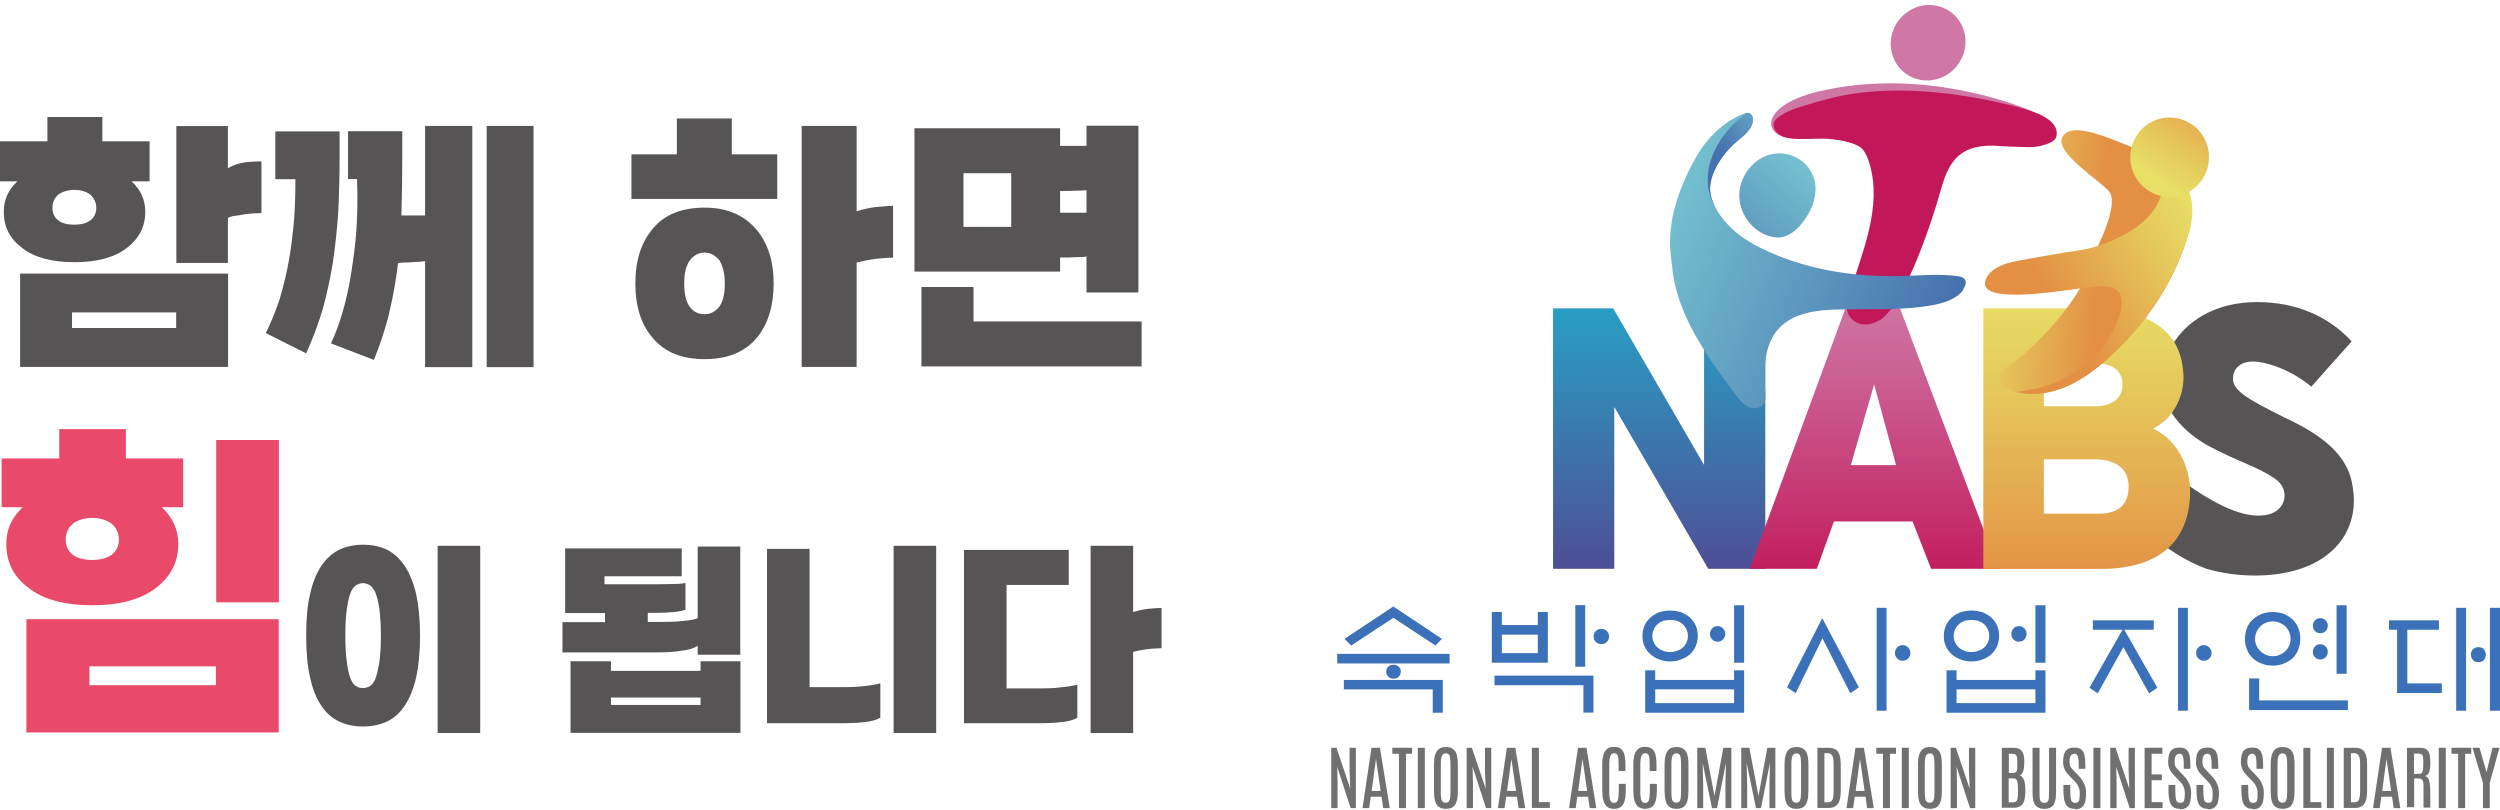 <svg width="500" height="162" viewBox="0 0 500 162" fill="none" xmlns="http://www.w3.org/2000/svg">
<path d="M459.126 114.056C454.169 115.47 447.525 115.542 441.311 113.766C437.827 112.57 432.188 109.272 429.135 105.829L437.36 96.84C444.328 101.769 449.752 103.871 453.702 102.893C457.33 101.987 458.084 97.782 454.96 95.716C451.404 93.252 447.848 92.49 441.598 89.12C432.763 84.118 430.536 76.615 433.589 70.599C436.714 63.93 443.466 60.414 451.404 60.414C459.341 60.414 465.806 63.35 470.332 68.279L462.251 77.34C458.839 74.404 453.774 72.302 450.434 72.302C448.494 72.302 446.591 73.426 446.591 75.746C446.591 78.065 449.321 79.732 456.827 83.466C466.273 87.815 469.829 92.164 470.547 97.42C471.805 104.922 467.818 111.591 459.126 114.056Z" fill="#565454"/>
<path d="M322.857 81.389V113.755H310.61V61.672H322.642L340.816 92.987V61.672H353.063V113.755H341.642L322.857 81.389Z" fill="url(#paint0_linear_279_4045)"/>
<path d="M399.719 113.755H386.215L382.515 104.295H366.784L363.371 113.755H349.939L369.082 61.672H380.001L399.683 113.755H399.719ZM374.829 76.895L370.16 93.023H379.211L374.829 76.895Z" fill="url(#paint1_linear_279_4045)"/>
<path d="M396.666 113.755V61.672H417.391C430.392 61.672 435.959 66.601 436.606 74.031C437.217 78.381 434.954 83.781 430.572 85.702C435.924 88.167 438.582 94.328 437.935 100.309C437.037 108.935 431.254 113.792 419.977 113.792H396.666V113.755ZM408.77 72.69V81.244H419.617C422.67 81.026 424.502 79.504 424.502 76.895C424.502 74.285 422.634 72.69 419.222 72.69H408.77ZM408.77 91.864V102.737H419.474C424.358 102.809 425.723 100.345 425.723 97.264C425.723 94.401 423.927 91.864 418.899 91.864H408.735H408.77Z" fill="url(#paint2_linear_279_4045)"/>
<path d="M406.508 22.286C406.508 22.286 385.461 12.79 362.977 18.481C362.977 18.481 355.29 20.257 354.321 24.062C353.71 26.491 356.368 27.796 359.708 27.759C363.084 27.723 367.861 24.461 367.861 24.461H380.54L406.508 22.286Z" fill="url(#paint3_linear_279_4045)"/>
<path d="M436.103 51.312C433.158 58.85 428.237 65.447 422.419 70.92C419.617 73.529 416.564 75.922 413.116 77.371C409.992 78.676 406.472 79.22 403.239 78.386C402.916 78.314 402.593 78.205 402.269 78.096C400.905 77.625 399.36 76.248 400.007 74.834C400.258 74.291 400.761 73.928 401.228 73.602C406.579 69.724 411.285 64.831 415.02 59.249C415.343 58.742 415.702 58.234 415.99 57.691C417.498 55.226 418.755 52.58 419.366 49.717C419.402 49.536 423.712 41.199 421.952 38.481C420.731 36.596 410.925 30.652 412.434 27.499C413.907 24.418 420.264 27.064 422.598 27.934C427.052 29.637 428.525 30.29 431.29 31.884C431.398 31.957 431.506 31.993 431.614 32.066C433.625 33.153 436.606 35.509 437.396 37.72C439.048 42.432 437.648 47.542 436.175 51.239L436.103 51.312Z" fill="url(#paint4_linear_279_4045)"/>
<path d="M436.103 51.316C433.158 58.855 428.237 65.452 422.418 70.924C419.617 73.534 416.564 75.926 413.116 77.376C409.991 78.681 406.471 79.225 403.239 78.391C403.454 78.355 403.706 78.318 403.921 78.282C408.267 77.811 412.541 76.325 416.169 73.679C419.76 71.033 422.634 67.228 423.963 62.842C424.43 61.32 424.645 59.508 423.676 58.348C422.706 57.188 421.018 57.152 419.545 57.297C418.396 57.405 417.174 57.55 415.989 57.695C411.176 58.311 396.127 60.776 397.025 56.354C397.456 54.325 399.683 53.165 401.587 52.621C403.526 52.077 408.95 51.208 410.925 50.845C414.696 50.156 416.672 50.12 419.437 49.214C420.73 48.815 422.023 48.308 423.244 47.728C426.333 46.314 429.386 44.321 431.218 41.276C432.87 38.558 433.409 34.644 431.577 32.07C433.589 33.158 436.749 35.477 437.611 37.652C439.658 42.69 437.611 47.547 436.103 51.28V51.316Z" fill="url(#paint5_linear_279_4045)"/>
<path d="M363.838 20.264C361.108 21.098 358.235 21.641 355.9 23.272C355.433 23.599 354.967 23.997 354.787 24.577C354.571 25.375 355.002 26.281 355.649 26.788C356.295 27.296 357.086 27.513 357.876 27.622C360.821 28.057 363.73 27.477 366.675 27.875C368.148 28.057 371.416 28.6 372.458 29.796C373.212 30.63 373.607 31.754 373.931 32.841C376.481 41.576 372.35 50.637 369.836 58.973C369.513 60.097 369.154 61.293 369.513 62.453C369.908 63.758 371.165 64.664 372.386 64.845C373.607 65.062 374.829 64.664 375.906 64.048C380.144 61.692 385.496 47.52 388.19 37.879C389.806 32.116 392.069 28.528 400.15 29.216C401.982 29.361 404.029 29.361 405.861 29.434C407.693 29.47 410.853 28.673 411.212 27.477C412.254 24.251 407.298 22.547 405.933 22.113C401.515 20.735 380.575 15.081 363.874 20.264H363.838Z" fill="url(#paint6_linear_279_4045)"/>
<path d="M354.069 30.88C350.585 31.822 347.963 35.229 347.855 38.854C347.747 42.478 350.226 46.03 353.638 47.154C354.428 47.407 355.254 47.553 356.08 47.48C357.84 47.263 359.277 46.03 360.39 44.653C362.114 42.551 363.299 39.869 363.084 37.15C362.725 32.728 358.235 29.756 354.069 30.916V30.88Z" fill="url(#paint7_linear_279_4045)"/>
<path d="M392.715 57.906C391.315 59.827 388.872 60.589 386.538 61.023C380.288 62.183 373.895 61.712 367.538 61.893C363.263 62.002 358.522 62.582 355.649 65.808C352.74 69.106 352.74 74.035 353.063 78.421C353.099 79.218 353.171 80.088 352.74 80.74C352.129 81.719 350.692 81.864 349.615 81.357C348.573 80.849 347.855 79.871 347.137 78.965C342.827 73.202 338.481 67.294 336.038 60.48C335.248 58.269 334.673 55.949 334.458 53.593C334.207 50.803 332.267 43.989 338.984 31.81C341.246 27.715 344.766 24.126 349.148 22.604C349.22 22.604 349.292 22.568 349.328 22.568C350.477 22.387 351.303 24.09 349.651 26.12C348.861 27.135 347.783 27.86 346.813 28.73C344.551 30.759 342.072 34.347 342.001 37.573C341.965 38.95 342.467 40.4 343.186 41.705C344.048 43.264 345.233 44.641 346.311 45.656C348.466 47.722 351.123 49.172 353.853 50.404C362.222 54.137 371.488 55.478 380.647 55.188C384.275 55.079 387.902 54.753 391.494 55.224C392.069 55.297 392.715 55.442 393.003 55.949C393.362 56.529 393.039 57.29 392.643 57.834L392.715 57.906Z" fill="url(#paint8_linear_279_4045)"/>
<path d="M343.258 41.744C342.108 40.041 341.534 37.902 341.534 35.8C341.534 33.009 342.647 30.291 344.155 27.935C345.52 25.869 347.316 24.057 349.363 22.607C350.513 22.426 351.339 24.129 349.687 26.159C348.897 27.174 347.819 27.899 346.849 28.769C344.586 30.798 342.108 34.386 342.036 37.612C342 38.989 342.503 40.439 343.222 41.744H343.258Z" fill="url(#paint9_linear_279_4045)"/>
<path d="M392.536 5.466C394.116 9.272 392.284 13.73 388.477 15.434C384.67 17.137 380.288 15.434 378.708 11.628C377.127 7.822 378.959 3.364 382.766 1.661C386.574 -0.043 390.955 1.661 392.536 5.466Z" fill="url(#paint10_linear_279_4045)"/>
<path d="M441.131 34.649C439.372 38.672 434.738 40.484 430.751 38.708C426.765 36.932 424.969 32.257 426.729 28.233C428.489 24.21 433.122 22.398 437.109 24.174C441.096 25.95 442.891 30.625 441.131 34.649Z" fill="url(#paint11_linear_279_4045)"/>
<path d="M267.438 132.693V130.772H289.922V132.693H267.438ZM288.557 135.992V142.552H286.545V137.876H268.767V135.992H288.557ZM278.68 121.312L288.377 127.764L287.084 129.105L278.68 123.56L270.239 129.105L268.91 127.764L278.644 121.312H278.68ZM277.243 134.324C277.243 133.926 277.387 133.599 277.674 133.309C277.925 133.092 278.249 132.947 278.716 132.947C279.111 132.947 279.47 133.092 279.721 133.309C280.009 133.599 280.152 133.926 280.152 134.324C280.152 134.759 280.009 135.122 279.721 135.339C279.47 135.629 279.111 135.738 278.716 135.738C278.285 135.738 277.925 135.629 277.674 135.339C277.387 135.122 277.243 134.759 277.243 134.324Z" fill="#3B71B8"/>
<path d="M298.362 132.549V122.401H300.374V125.01H307.557V122.401H309.568V132.549H298.326H298.362ZM318.691 135.123V142.516H316.68V137.044H298.901V135.123H318.691ZM300.374 130.628H307.557V126.931H300.374V130.628ZM317.039 133.347H315.064V121.023H317.039V133.347ZM321.816 127.294C321.816 127.729 321.636 128.091 321.385 128.381C321.062 128.707 320.703 128.816 320.272 128.816C319.805 128.816 319.446 128.671 319.158 128.381C318.835 128.055 318.727 127.729 318.727 127.294C318.727 126.859 318.835 126.533 319.158 126.206C319.446 125.916 319.805 125.771 320.272 125.771C320.703 125.771 321.098 125.953 321.385 126.206C321.636 126.533 321.816 126.895 321.816 127.294Z" fill="#3B71B8"/>
<path d="M328.497 127.18C328.497 126.419 328.64 125.73 328.928 125.078C329.179 124.498 329.61 123.954 330.113 123.483C330.616 123.048 331.19 122.722 331.873 122.432C332.555 122.251 333.274 122.106 334.028 122.106C334.782 122.106 335.5 122.251 336.219 122.432C336.865 122.722 337.44 123.048 337.979 123.483C338.446 123.918 338.841 124.462 339.128 125.078C339.415 125.73 339.559 126.419 339.559 127.18C339.559 127.941 339.379 128.666 339.128 129.282C338.841 129.898 338.446 130.442 337.979 130.877C337.44 131.312 336.865 131.674 336.219 131.892C335.5 132.182 334.782 132.291 334.028 132.291C333.274 132.291 332.555 132.182 331.873 131.892C331.19 131.674 330.616 131.312 330.113 130.877C329.61 130.442 329.179 129.898 328.928 129.282C328.604 128.702 328.497 127.941 328.497 127.18ZM329.035 142.548V134.067H331.047V135.987H346.814V134.067H348.826V142.548H329.035ZM330.472 127.18C330.472 127.687 330.544 128.086 330.759 128.485C330.903 128.884 331.19 129.21 331.514 129.5C331.801 129.79 332.196 130.007 332.591 130.152C333.022 130.333 333.489 130.406 334.028 130.406C334.495 130.406 334.998 130.333 335.429 130.152C335.86 130.007 336.255 129.79 336.578 129.5C336.901 129.21 337.117 128.884 337.296 128.485C337.476 128.086 337.584 127.687 337.584 127.18C337.584 126.745 337.476 126.274 337.296 125.875C337.117 125.477 336.865 125.15 336.578 124.86C336.255 124.57 335.86 124.353 335.429 124.172C334.998 124.063 334.495 123.99 334.028 123.99C333.489 123.99 333.058 124.063 332.591 124.172C332.16 124.353 331.765 124.57 331.514 124.86C331.19 125.15 330.903 125.477 330.759 125.875C330.58 126.274 330.472 126.709 330.472 127.18ZM346.814 140.627V137.872H331.047V140.627H346.814ZM345.054 126.781C345.054 127.216 344.875 127.579 344.623 127.869C344.336 128.195 343.941 128.34 343.51 128.34C343.079 128.34 342.684 128.195 342.432 127.869C342.109 127.579 342.001 127.216 342.001 126.781C342.001 126.346 342.145 125.984 342.432 125.694C342.684 125.368 343.079 125.223 343.51 125.223C343.941 125.223 344.336 125.404 344.623 125.694C344.911 126.02 345.054 126.383 345.054 126.781ZM348.826 132.544H346.814V121.055H348.826V132.544Z" fill="#3B71B8"/>
<path d="M364.449 123.628L371.776 137.474L370.052 138.634L364.485 127.652L359.133 138.634L357.409 137.474L364.449 123.628ZM377.307 142.149H375.332V121.562H377.307V142.149ZM382.084 130.587C382.084 131.022 381.905 131.421 381.653 131.675C381.33 132.001 380.971 132.146 380.54 132.146C380.073 132.146 379.714 132.001 379.427 131.675C379.103 131.385 378.996 131.022 378.996 130.587C378.996 130.189 379.103 129.826 379.427 129.5C379.714 129.174 380.073 129.029 380.54 129.029C380.971 129.029 381.366 129.21 381.653 129.5C381.905 129.826 382.084 130.189 382.084 130.587Z" fill="#3B71B8"/>
<path d="M388.765 127.18C388.765 126.419 388.909 125.73 389.196 125.078C389.448 124.498 389.879 123.954 390.382 123.483C390.884 123.048 391.459 122.722 392.141 122.432C392.824 122.251 393.542 122.106 394.296 122.106C395.051 122.106 395.769 122.251 396.487 122.432C397.134 122.722 397.709 123.048 398.247 123.483C398.714 123.918 399.109 124.462 399.397 125.078C399.684 125.73 399.828 126.419 399.828 127.18C399.828 127.941 399.648 128.666 399.397 129.282C399.109 129.898 398.714 130.442 398.247 130.877C397.709 131.312 397.134 131.674 396.487 131.892C395.769 132.182 395.051 132.291 394.296 132.291C393.542 132.291 392.824 132.182 392.141 131.892C391.459 131.674 390.884 131.312 390.382 130.877C389.879 130.442 389.448 129.898 389.196 129.282C388.873 128.702 388.765 127.941 388.765 127.18ZM389.304 142.548V134.067H391.315V135.987H407.083V134.067H409.094V142.548H389.304ZM390.741 127.18C390.741 127.687 390.813 128.086 391.028 128.485C391.172 128.884 391.459 129.21 391.782 129.5C392.07 129.79 392.465 130.007 392.86 130.152C393.291 130.333 393.758 130.406 394.296 130.406C394.763 130.406 395.266 130.333 395.697 130.152C396.128 130.007 396.523 129.79 396.847 129.5C397.17 129.21 397.385 128.884 397.565 128.485C397.744 128.086 397.852 127.687 397.852 127.18C397.852 126.745 397.744 126.274 397.565 125.875C397.385 125.477 397.134 125.15 396.847 124.86C396.523 124.57 396.128 124.353 395.697 124.172C395.266 124.063 394.763 123.99 394.296 123.99C393.758 123.99 393.327 124.063 392.86 124.172C392.429 124.353 392.034 124.57 391.782 124.86C391.459 125.15 391.172 125.477 391.028 125.875C390.848 126.274 390.741 126.709 390.741 127.18ZM407.083 140.627V137.872H391.315V140.627H407.083ZM405.323 126.781C405.323 127.216 405.143 127.579 404.892 127.869C404.605 128.195 404.21 128.34 403.779 128.34C403.348 128.34 402.952 128.195 402.701 127.869C402.378 127.579 402.27 127.216 402.27 126.781C402.27 126.346 402.414 125.984 402.701 125.694C402.952 125.368 403.348 125.223 403.779 125.223C404.21 125.223 404.605 125.404 404.892 125.694C405.179 126.02 405.323 126.383 405.323 126.781ZM409.094 132.544H407.083V121.055H409.094V132.544Z" fill="#3B71B8"/>
<path d="M430.788 125.948H424.862L431.47 137.546L429.818 138.67L424.682 129.428L419.546 138.67L417.894 137.546L424.502 125.948H418.576V124.063H430.752V125.948H430.788ZM437.576 142.149H435.601V121.562H437.576V142.149ZM442.317 130.587C442.317 131.022 442.138 131.421 441.886 131.675C441.563 132.001 441.204 132.146 440.773 132.146C440.306 132.146 439.947 132.001 439.659 131.675C439.336 131.385 439.228 131.022 439.228 130.587C439.228 130.189 439.336 129.826 439.659 129.5C439.947 129.174 440.306 129.029 440.773 129.029C441.204 129.029 441.599 129.21 441.886 129.5C442.138 129.826 442.317 130.189 442.317 130.587Z" fill="#3B71B8"/>
<path d="M448.998 127.76C448.998 126.926 449.142 126.165 449.429 125.513C449.68 124.86 450.111 124.28 450.614 123.846C451.117 123.411 451.692 123.048 452.374 122.758C453.057 122.541 453.775 122.396 454.529 122.396C455.283 122.396 456.002 122.541 456.72 122.758C457.367 123.048 457.941 123.374 458.48 123.846C458.947 124.28 459.342 124.86 459.629 125.513C459.917 126.201 460.06 126.926 460.06 127.76C460.06 128.594 459.881 129.318 459.629 129.971C459.342 130.659 458.947 131.239 458.48 131.674C457.941 132.146 457.367 132.508 456.72 132.725C456.002 133.015 455.283 133.124 454.529 133.124C453.775 133.124 453.057 133.015 452.374 132.725C451.656 132.508 451.117 132.146 450.614 131.674C450.111 131.239 449.68 130.659 449.429 129.971C449.106 129.318 448.998 128.594 448.998 127.76ZM449.824 142.004V135.698H451.835V140.083H469.578V142.004H449.824ZM451.009 127.76C451.009 128.231 451.081 128.702 451.297 129.101C451.44 129.536 451.728 129.898 452.051 130.188C452.338 130.515 452.733 130.768 453.128 130.949C453.559 131.131 454.026 131.239 454.565 131.239C455.032 131.239 455.535 131.167 455.966 130.949C456.397 130.768 456.792 130.515 457.115 130.188C457.439 129.862 457.654 129.536 457.834 129.101C458.013 128.702 458.121 128.267 458.121 127.76C458.121 127.253 458.013 126.854 457.834 126.419C457.654 125.984 457.403 125.621 457.115 125.295C456.792 125.005 456.397 124.752 455.966 124.57C455.535 124.389 455.032 124.28 454.565 124.28C454.026 124.28 453.595 124.389 453.128 124.57C452.697 124.752 452.302 125.005 452.051 125.295C451.728 125.621 451.44 126.02 451.297 126.419C451.117 126.854 451.009 127.289 451.009 127.76ZM465.556 125.114C465.556 125.549 465.412 125.948 465.125 126.201C464.837 126.528 464.478 126.636 464.047 126.636C463.616 126.636 463.257 126.491 463.006 126.201C462.682 125.948 462.575 125.585 462.575 125.114C462.575 124.715 462.718 124.353 463.006 124.063C463.257 123.773 463.616 123.628 464.047 123.628C464.478 123.628 464.873 123.809 465.125 124.063C465.412 124.353 465.556 124.715 465.556 125.114ZM465.556 130.37C465.556 130.804 465.412 131.167 465.125 131.457C464.837 131.747 464.478 131.892 464.047 131.892C463.616 131.892 463.257 131.747 463.006 131.457C462.682 131.167 462.575 130.804 462.575 130.37C462.575 129.935 462.718 129.608 463.006 129.282C463.257 128.992 463.616 128.847 464.047 128.847C464.478 128.847 464.873 129.029 465.125 129.282C465.412 129.608 465.556 129.935 465.556 130.37ZM469.327 134.755H467.316V121.055H469.327V134.755Z" fill="#3B71B8"/>
<path d="M479.42 138.597V125.948H477.803V124.063H487.788V125.948H481.467V136.676H488.363V138.597H479.455H479.42ZM493.212 142.149H491.236V121.562H493.212V142.149ZM497.163 130.914C497.163 131.349 497.019 131.711 496.767 132.001C496.48 132.327 496.085 132.436 495.69 132.436C495.223 132.436 494.864 132.327 494.612 132.001C494.325 131.711 494.181 131.385 494.181 130.914C494.181 130.479 494.325 130.116 494.612 129.826C494.9 129.573 495.223 129.428 495.69 129.428C496.121 129.428 496.516 129.573 496.767 129.826C497.019 130.152 497.163 130.515 497.163 130.914ZM500 142.149H497.989V121.562H500V142.149Z" fill="#3B71B8"/>
<path d="M266.252 161.624V149.555H267.294L270.06 157.746L269.916 154.266V149.555H271.173V161.624H270.131L267.438 153.36L267.509 156.405V161.624H266.216H266.252Z" fill="#717071"/>
<path d="M272.502 161.624L274.298 149.555H275.986L277.961 161.624H276.632L276.309 159.341H274.154L273.831 161.624H272.502ZM274.298 158.181H276.129L275.196 151.802L274.334 158.181H274.298Z" fill="#717071"/>
<path d="M279.793 161.624V150.751H278.464V149.555H282.415V150.751H281.194V161.624H279.793Z" fill="#717071"/>
<path d="M283.564 161.624V149.555H284.965V161.624H283.564Z" fill="#717071"/>
<path d="M289.167 161.766C288.557 161.766 288.09 161.621 287.767 161.367C287.407 161.113 287.156 160.715 287.012 160.171C286.869 159.627 286.797 158.975 286.797 158.177V152.85C286.797 152.161 286.869 151.545 287.012 151.037C287.156 150.53 287.407 150.131 287.731 149.841C288.09 149.551 288.557 149.406 289.203 149.406C289.67 149.406 290.065 149.479 290.389 149.66C290.676 149.841 290.927 150.059 291.107 150.349C291.286 150.639 291.394 151.001 291.466 151.436C291.538 151.871 291.574 152.342 291.574 152.85V158.177C291.574 158.975 291.502 159.663 291.358 160.171C291.215 160.715 290.963 161.113 290.64 161.367C290.317 161.621 289.814 161.766 289.239 161.766H289.167ZM289.167 160.533C289.419 160.533 289.634 160.461 289.742 160.316C289.886 160.171 289.958 159.917 290.029 159.591C290.065 159.229 290.101 158.794 290.101 158.177V152.777C290.101 152.052 290.029 151.508 289.922 151.182C289.814 150.82 289.562 150.675 289.167 150.675C288.772 150.675 288.521 150.856 288.377 151.182C288.234 151.545 288.162 152.052 288.162 152.777V158.177C288.162 158.757 288.162 159.229 288.234 159.591C288.269 159.953 288.377 160.171 288.521 160.316C288.665 160.461 288.88 160.533 289.131 160.533H289.167Z" fill="#717071"/>
<path d="M293.334 161.624V149.555H294.375L297.141 157.746L296.997 154.266V149.555H298.254V161.624H297.213L294.519 153.36L294.591 156.405V161.624H293.298H293.334Z" fill="#717071"/>
<path d="M299.583 161.624L301.379 149.555H303.067L305.043 161.624H303.714L303.39 159.341H301.235L300.912 161.624H299.583ZM301.379 158.181H303.211L302.277 151.802L301.415 158.181H301.379Z" fill="#717071"/>
<path d="M306.372 161.624V149.555H307.772V160.428H309.963V161.588H306.336L306.372 161.624Z" fill="#717071"/>
<path d="M313.807 161.624L315.602 149.555H317.29L319.266 161.624H317.937L317.614 159.341H315.459L315.135 161.624H313.807ZM315.602 158.181H317.434L316.5 151.802L315.638 158.181H315.602Z" fill="#717071"/>
<path d="M322.822 161.771C322.247 161.771 321.78 161.626 321.421 161.336C321.062 161.046 320.846 160.647 320.667 160.067C320.523 159.523 320.451 158.835 320.451 158.037V152.999C320.451 152.456 320.451 151.985 320.559 151.55C320.631 151.115 320.738 150.716 320.918 150.39C321.098 150.064 321.349 149.81 321.636 149.629C321.96 149.447 322.355 149.375 322.822 149.375C323.288 149.375 323.684 149.447 323.971 149.629C324.258 149.81 324.51 150.027 324.653 150.354C324.833 150.644 324.941 151.042 324.977 151.441C325.048 151.876 325.084 152.347 325.084 152.855V154.196H323.719V152.855C323.719 152.093 323.684 151.55 323.576 151.187C323.468 150.825 323.217 150.644 322.857 150.644C322.462 150.644 322.211 150.825 322.067 151.223C321.924 151.622 321.852 152.166 321.852 152.891V158.11C321.852 158.69 321.852 159.161 321.924 159.523C321.96 159.886 322.067 160.14 322.211 160.321C322.355 160.502 322.534 160.575 322.822 160.575C323.181 160.575 323.432 160.393 323.576 159.995C323.684 159.596 323.755 158.98 323.755 158.11V156.769H325.156V158.074C325.156 158.871 325.084 159.56 324.941 160.103C324.797 160.647 324.581 161.082 324.222 161.336C323.899 161.626 323.432 161.771 322.822 161.771Z" fill="#717071"/>
<path d="M329.035 161.771C328.461 161.771 327.994 161.626 327.635 161.336C327.275 161.046 327.06 160.647 326.88 160.067C326.737 159.523 326.665 158.835 326.665 158.037V152.999C326.665 152.456 326.665 151.985 326.772 151.55C326.844 151.115 326.952 150.716 327.132 150.39C327.311 150.064 327.563 149.81 327.85 149.629C328.173 149.447 328.568 149.375 329.035 149.375C329.502 149.375 329.897 149.447 330.185 149.629C330.472 149.81 330.723 150.027 330.867 150.354C331.047 150.644 331.154 151.042 331.19 151.441C331.262 151.876 331.298 152.347 331.298 152.855V154.196H329.933V152.855C329.933 152.093 329.897 151.55 329.789 151.187C329.682 150.825 329.43 150.644 329.071 150.644C328.676 150.644 328.425 150.825 328.281 151.223C328.137 151.622 328.065 152.166 328.065 152.891V158.11C328.065 158.69 328.066 159.161 328.137 159.523C328.173 159.886 328.281 160.14 328.425 160.321C328.568 160.502 328.748 160.575 329.035 160.575C329.394 160.575 329.646 160.393 329.789 159.995C329.897 159.596 329.969 158.98 329.969 158.11V156.769H331.37V158.074C331.37 158.871 331.298 159.56 331.154 160.103C331.011 160.647 330.795 161.082 330.436 161.336C330.077 161.589 329.646 161.771 329.035 161.771Z" fill="#717071"/>
<path d="M335.285 161.766C334.674 161.766 334.207 161.621 333.884 161.367C333.525 161.113 333.273 160.715 333.13 160.171C332.986 159.627 332.914 158.975 332.914 158.177V152.85C332.914 152.161 332.986 151.545 333.13 151.037C333.273 150.53 333.525 150.131 333.848 149.841C334.207 149.551 334.674 149.406 335.321 149.406C335.787 149.406 336.183 149.479 336.506 149.66C336.793 149.841 337.045 150.059 337.224 150.349C337.404 150.639 337.511 151.001 337.583 151.436C337.655 151.871 337.691 152.342 337.691 152.85V158.177C337.691 158.975 337.619 159.663 337.476 160.171C337.332 160.678 337.08 161.113 336.757 161.367C336.398 161.621 335.931 161.766 335.356 161.766H335.285ZM335.285 160.533C335.536 160.533 335.752 160.461 335.859 160.316C336.003 160.171 336.075 159.917 336.147 159.591C336.183 159.229 336.218 158.794 336.218 158.177V152.777C336.218 152.052 336.147 151.508 336.039 151.182C335.931 150.82 335.68 150.675 335.285 150.675C334.89 150.675 334.638 150.856 334.494 151.182C334.351 151.545 334.279 152.052 334.279 152.777V158.177C334.279 158.757 334.279 159.229 334.351 159.591C334.387 159.953 334.494 160.171 334.638 160.316C334.782 160.461 334.997 160.533 335.249 160.533H335.285Z" fill="#717071"/>
<path d="M339.451 161.624V149.555H341.067L342.899 159.196L344.659 149.555H346.275V161.624H345.09V157.057L345.198 152.563L343.402 161.624H342.396L340.529 152.563L340.636 157.057V161.624H339.451Z" fill="#717071"/>
<path d="M348.251 161.624V149.555H349.867L351.699 159.196L353.458 149.555H355.075V161.624H353.89V157.057L353.997 152.563L352.201 161.624H351.196L349.328 152.563L349.436 157.057V161.624H348.251Z" fill="#717071"/>
<path d="M359.277 161.766C358.667 161.766 358.2 161.621 357.876 161.367C357.517 161.113 357.266 160.715 357.122 160.171C356.978 159.627 356.907 158.975 356.907 158.177V152.85C356.907 152.161 356.978 151.545 357.122 151.037C357.266 150.53 357.517 150.131 357.84 149.841C358.2 149.551 358.667 149.406 359.313 149.406C359.78 149.406 360.175 149.479 360.498 149.66C360.786 149.841 361.037 150.059 361.217 150.349C361.396 150.639 361.504 151.001 361.576 151.436C361.648 151.871 361.684 152.342 361.684 152.85V158.177C361.684 158.975 361.612 159.663 361.468 160.171C361.324 160.715 361.073 161.113 360.75 161.367C360.391 161.621 359.924 161.766 359.349 161.766H359.277ZM359.277 160.533C359.529 160.533 359.744 160.461 359.852 160.316C359.995 160.171 360.067 159.917 360.139 159.591C360.175 159.229 360.211 158.794 360.211 158.177V152.777C360.211 152.052 360.139 151.508 360.031 151.182C359.924 150.82 359.672 150.675 359.277 150.675C358.882 150.675 358.631 150.856 358.487 151.182C358.343 151.545 358.271 152.052 358.271 152.777V158.177C358.271 158.757 358.271 159.229 358.343 159.591C358.379 159.953 358.487 160.171 358.631 160.316C358.774 160.461 358.99 160.533 359.241 160.533H359.277Z" fill="#717071"/>
<path d="M363.479 161.624V149.555H365.742C366.353 149.555 366.856 149.7 367.215 149.953C367.574 150.207 367.789 150.606 367.933 151.077C368.077 151.548 368.149 152.164 368.149 152.817V158.108C368.149 158.906 368.077 159.594 367.897 160.102C367.754 160.609 367.466 161.008 367.107 161.225C366.748 161.479 366.281 161.588 365.67 161.588H363.479V161.624ZM364.844 160.464H365.563C365.814 160.464 366.03 160.392 366.209 160.283C366.389 160.174 366.496 159.957 366.604 159.667C366.676 159.377 366.712 158.906 366.712 158.326V152.78C366.712 152.019 366.64 151.476 366.461 151.149C366.281 150.823 365.994 150.642 365.599 150.642H364.88V160.428L364.844 160.464Z" fill="#717071"/>
<path d="M369.298 161.624L371.094 149.555H372.782L374.758 161.624H373.429L373.105 159.341H370.95L370.627 161.624H369.298ZM371.094 158.181H372.926L371.992 151.802L371.13 158.181H371.094Z" fill="#717071"/>
<path d="M376.589 161.624V150.751H375.26V149.555H379.211V150.751H377.99V161.624H376.589Z" fill="#717071"/>
<path d="M380.36 161.624V149.555H381.761V161.624H380.36Z" fill="#717071"/>
<path d="M385.964 161.766C385.353 161.766 384.886 161.621 384.563 161.367C384.204 161.113 383.952 160.715 383.809 160.171C383.665 159.627 383.593 158.975 383.593 158.177V152.85C383.593 152.161 383.665 151.545 383.809 151.037C383.952 150.53 384.204 150.131 384.527 149.841C384.886 149.551 385.353 149.406 386 149.406C386.467 149.406 386.862 149.479 387.185 149.66C387.472 149.841 387.724 150.059 387.903 150.349C388.083 150.639 388.191 151.001 388.262 151.436C388.334 151.871 388.37 152.342 388.37 152.85V158.177C388.37 158.975 388.298 159.663 388.155 160.171C388.011 160.678 387.76 161.113 387.436 161.367C387.077 161.621 386.61 161.766 386.036 161.766H385.964ZM385.964 160.533C386.215 160.533 386.431 160.461 386.538 160.316C386.682 160.171 386.754 159.917 386.826 159.591C386.862 159.229 386.898 158.794 386.898 158.177V152.777C386.898 152.052 386.826 151.508 386.718 151.182C386.61 150.82 386.359 150.675 385.964 150.675C385.569 150.675 385.317 150.856 385.174 151.182C385.03 151.545 384.958 152.052 384.958 152.777V158.177C384.958 158.757 384.958 159.229 385.03 159.591C385.066 159.953 385.174 160.171 385.317 160.316C385.461 160.461 385.676 160.533 385.928 160.533H385.964Z" fill="#717071"/>
<path d="M390.13 161.624V149.555H391.171L393.937 157.746L393.793 154.266V149.555H395.05V161.624H394.009L391.315 153.36L391.387 156.405V161.624H390.094H390.13Z" fill="#717071"/>
<path d="M400.366 161.624V149.555H402.521C403.132 149.555 403.599 149.627 403.922 149.845C404.245 150.026 404.497 150.316 404.64 150.715C404.784 151.113 404.856 151.621 404.856 152.273V152.527C404.856 153.179 404.784 153.759 404.676 154.158C404.569 154.593 404.317 154.883 403.958 155.064C404.245 155.173 404.461 155.39 404.64 155.644C404.784 155.934 404.928 156.26 404.964 156.659C405.035 157.057 405.071 157.492 405.071 157.927V158.181C405.071 158.978 405 159.594 404.856 160.102C404.712 160.609 404.461 160.972 404.138 161.189C403.814 161.407 403.347 161.552 402.737 161.552H400.402L400.366 161.624ZM401.767 154.593H402.557C402.737 154.593 402.916 154.593 403.024 154.52C403.132 154.484 403.24 154.375 403.311 154.266C403.383 154.122 403.419 153.94 403.455 153.687C403.455 153.433 403.455 153.07 403.455 152.635V152.309C403.455 151.838 403.455 151.512 403.347 151.294C403.276 151.077 403.168 150.932 403.024 150.859C402.881 150.787 402.701 150.751 402.45 150.751H401.767V154.629V154.593ZM401.767 160.464H402.629C402.88 160.464 403.096 160.392 403.24 160.283C403.383 160.138 403.491 159.921 403.527 159.594C403.599 159.268 403.599 158.797 403.599 158.217V157.782C403.599 157.021 403.527 156.514 403.419 156.187C403.311 155.861 403.06 155.68 402.665 155.68H401.731V160.464H401.767Z" fill="#717071"/>
<path d="M408.878 161.769C408.304 161.769 407.837 161.66 407.478 161.407C407.119 161.189 406.867 160.827 406.724 160.319C406.58 159.848 406.508 159.232 406.508 158.507V149.555H407.909V158.471C407.909 158.906 407.909 159.268 407.945 159.594C407.945 159.921 408.052 160.138 408.196 160.319C408.34 160.501 408.555 160.573 408.843 160.573C409.13 160.573 409.381 160.501 409.525 160.319C409.669 160.138 409.74 159.921 409.776 159.594C409.776 159.268 409.812 158.906 409.812 158.471V149.555H411.213V158.507C411.213 159.232 411.141 159.848 410.998 160.319C410.854 160.791 410.603 161.153 410.279 161.407C409.92 161.66 409.489 161.769 408.878 161.769Z" fill="#717071"/>
<path d="M414.985 161.766C414.518 161.766 414.123 161.694 413.799 161.513C413.512 161.331 413.261 161.078 413.117 160.751C412.937 160.425 412.83 160.027 412.794 159.592C412.722 159.157 412.686 158.649 412.686 158.142V156.982H414.051V158.214C414.051 159.048 414.123 159.664 414.23 160.027C414.338 160.389 414.625 160.57 415.021 160.57C415.308 160.57 415.487 160.498 415.631 160.389C415.775 160.244 415.847 160.063 415.883 159.773C415.918 159.483 415.954 159.12 415.954 158.649C415.954 158.106 415.847 157.634 415.667 157.272C415.487 156.873 415.2 156.511 414.841 156.148L414.051 155.351C413.835 155.134 413.62 154.88 413.368 154.59C413.153 154.3 412.973 154.01 412.83 153.648C412.686 153.285 412.614 152.886 412.614 152.451C412.614 151.835 412.686 151.328 412.794 150.893C412.937 150.458 413.153 150.096 413.476 149.878C413.799 149.624 414.302 149.516 414.913 149.516C415.38 149.516 415.775 149.588 416.062 149.769C416.349 149.951 416.565 150.168 416.709 150.494C416.852 150.82 416.96 151.183 416.996 151.618C417.032 152.053 417.068 152.524 417.068 153.031V153.756H415.739V152.959C415.739 152.488 415.739 152.053 415.667 151.727C415.631 151.4 415.559 151.147 415.416 151.002C415.308 150.82 415.128 150.748 414.877 150.748C414.661 150.748 414.482 150.82 414.338 150.929C414.194 151.038 414.087 151.219 414.015 151.437C413.943 151.654 413.907 151.98 413.907 152.343C413.907 152.669 413.943 152.923 414.015 153.14C414.087 153.358 414.194 153.539 414.374 153.72C414.518 153.901 414.733 154.119 414.949 154.336L415.775 155.206C416.206 155.641 416.565 156.148 416.816 156.728C417.104 157.272 417.211 157.924 417.211 158.685C417.211 159.338 417.14 159.918 417.032 160.389C416.888 160.86 416.673 161.223 416.349 161.476C416.026 161.73 415.559 161.875 414.949 161.875L414.985 161.766Z" fill="#717071"/>
<path d="M418.684 161.624V149.555H420.085V161.624H418.684Z" fill="#717071"/>
<path d="M422.06 161.624V149.555H423.101L425.867 157.746L425.723 154.266V149.555H426.98V161.624H425.939L423.245 153.36L423.317 156.405V161.624H422.024H422.06Z" fill="#717071"/>
<path d="M428.92 161.624V149.555H432.476V150.751H430.321V154.883H432.368V156.042H430.321V160.428H432.512V161.624H428.92Z" fill="#717071"/>
<path d="M435.996 161.766C435.529 161.766 435.134 161.694 434.811 161.513C434.523 161.331 434.272 161.078 434.128 160.751C433.949 160.425 433.841 160.027 433.805 159.592C433.733 159.157 433.697 158.649 433.697 158.142V156.982H435.062V158.214C435.062 159.048 435.134 159.664 435.242 160.027C435.349 160.389 435.637 160.57 436.032 160.57C436.319 160.57 436.499 160.498 436.642 160.389C436.786 160.244 436.858 160.063 436.894 159.773C436.93 159.483 436.966 159.12 436.966 158.649C436.966 158.106 436.858 157.634 436.678 157.272C436.499 156.873 436.211 156.511 435.852 156.148L435.062 155.351C434.846 155.134 434.631 154.88 434.38 154.59C434.164 154.3 433.984 154.01 433.841 153.648C433.697 153.285 433.625 152.886 433.625 152.451C433.625 151.835 433.697 151.328 433.805 150.893C433.949 150.458 434.164 150.096 434.487 149.878C434.811 149.624 435.313 149.516 435.924 149.516C436.391 149.516 436.786 149.588 437.073 149.769C437.361 149.951 437.576 150.168 437.72 150.494C437.863 150.82 437.971 151.183 438.007 151.618C438.043 152.053 438.079 152.524 438.079 153.031V153.756H436.75V152.959C436.75 152.488 436.75 152.053 436.678 151.727C436.642 151.4 436.57 151.147 436.427 151.002C436.319 150.82 436.14 150.748 435.888 150.748C435.673 150.748 435.493 150.82 435.349 150.929C435.206 151.038 435.098 151.219 435.026 151.437C434.954 151.654 434.918 151.98 434.918 152.343C434.918 152.669 434.954 152.923 435.026 153.14C435.098 153.358 435.206 153.539 435.385 153.72C435.529 153.901 435.744 154.119 435.96 154.336L436.786 155.206C437.217 155.641 437.576 156.148 437.828 156.728C438.115 157.272 438.223 157.924 438.223 158.685C438.223 159.338 438.151 159.918 438.043 160.389C437.899 160.86 437.684 161.223 437.361 161.476C437.037 161.73 436.57 161.875 435.96 161.875L435.996 161.766Z" fill="#717071"/>
<path d="M441.599 161.766C441.132 161.766 440.737 161.694 440.414 161.513C440.126 161.331 439.875 161.078 439.731 160.751C439.552 160.425 439.444 160.027 439.408 159.592C439.336 159.157 439.3 158.649 439.3 158.142V156.982H440.665V158.214C440.665 159.048 440.737 159.664 440.845 160.027C440.953 160.389 441.24 160.57 441.635 160.57C441.922 160.57 442.102 160.498 442.246 160.389C442.389 160.244 442.461 160.063 442.497 159.773C442.533 159.483 442.533 159.12 442.533 158.649C442.533 158.106 442.425 157.634 442.246 157.272C442.066 156.873 441.779 156.511 441.42 156.148L440.629 155.351C440.414 155.134 440.198 154.88 439.947 154.59C439.731 154.3 439.552 154.01 439.408 153.648C439.264 153.285 439.193 152.886 439.193 152.451C439.193 151.835 439.264 151.328 439.372 150.893C439.516 150.458 439.731 150.096 440.055 149.878C440.378 149.624 440.881 149.516 441.491 149.516C441.958 149.516 442.353 149.588 442.641 149.769C442.928 149.951 443.143 150.168 443.287 150.494C443.431 150.82 443.539 151.183 443.574 151.618C443.61 152.053 443.646 152.524 443.646 153.031V153.756H442.317V152.959C442.317 152.488 442.317 152.053 442.246 151.727C442.21 151.4 442.138 151.147 441.994 151.002C441.886 150.82 441.707 150.748 441.455 150.748C441.24 150.748 441.06 150.82 440.917 150.929C440.773 151.038 440.665 151.219 440.593 151.437C440.522 151.654 440.486 151.98 440.486 152.343C440.486 152.669 440.522 152.923 440.593 153.14C440.665 153.358 440.773 153.539 440.953 153.72C441.096 153.901 441.312 154.119 441.527 154.336L442.353 155.206C442.784 155.641 443.143 156.148 443.395 156.728C443.682 157.272 443.79 157.924 443.79 158.685C443.79 159.338 443.718 159.918 443.61 160.389C443.467 160.86 443.251 161.223 442.928 161.476C442.605 161.73 442.138 161.875 441.527 161.875L441.599 161.766Z" fill="#717071"/>
<path d="M450.578 161.766C450.111 161.766 449.716 161.694 449.393 161.513C449.105 161.331 448.854 161.078 448.71 160.751C448.531 160.425 448.423 160.027 448.387 159.592C448.315 159.157 448.279 158.649 448.279 158.142V156.982H449.644V158.214C449.644 159.048 449.716 159.664 449.824 160.027C449.932 160.389 450.219 160.57 450.614 160.57C450.901 160.57 451.081 160.498 451.225 160.389C451.368 160.244 451.44 160.063 451.476 159.773C451.512 159.483 451.512 159.12 451.512 158.649C451.512 158.106 451.404 157.634 451.225 157.272C451.045 156.873 450.758 156.511 450.399 156.148L449.608 155.351C449.393 155.134 449.177 154.88 448.926 154.59C448.71 154.3 448.531 154.01 448.387 153.648C448.243 153.285 448.172 152.886 448.172 152.451C448.172 151.835 448.243 151.328 448.351 150.893C448.495 150.458 448.71 150.096 449.034 149.878C449.357 149.624 449.86 149.516 450.47 149.516C450.937 149.516 451.332 149.588 451.62 149.769C451.907 149.951 452.122 150.168 452.266 150.494C452.41 150.82 452.518 151.183 452.553 151.618C452.589 152.053 452.625 152.524 452.625 153.031V153.756H451.296V152.959C451.296 152.488 451.296 152.053 451.225 151.727C451.189 151.4 451.117 151.147 450.973 151.002C450.865 150.82 450.686 150.748 450.434 150.748C450.219 150.748 450.039 150.82 449.896 150.929C449.752 151.038 449.644 151.219 449.572 151.437C449.501 151.654 449.465 151.98 449.465 152.343C449.465 152.669 449.501 152.923 449.572 153.14C449.644 153.358 449.752 153.539 449.932 153.72C450.075 153.901 450.291 154.119 450.506 154.336L451.332 155.206C451.763 155.641 452.122 156.148 452.374 156.728C452.661 157.272 452.769 157.924 452.769 158.685C452.769 159.338 452.697 159.918 452.589 160.389C452.446 160.86 452.23 161.223 451.907 161.476C451.584 161.73 451.117 161.875 450.506 161.875L450.578 161.766Z" fill="#717071"/>
<path d="M456.504 161.766C455.894 161.766 455.427 161.621 455.104 161.367C454.745 161.113 454.493 160.715 454.349 160.171C454.206 159.627 454.134 158.975 454.134 158.177V152.85C454.134 152.161 454.206 151.545 454.349 151.037C454.493 150.53 454.744 150.131 455.068 149.841C455.427 149.551 455.894 149.406 456.54 149.406C457.007 149.406 457.402 149.479 457.726 149.66C458.013 149.841 458.264 150.059 458.444 150.349C458.624 150.639 458.731 151.001 458.803 151.436C458.875 151.871 458.911 152.342 458.911 152.85V158.177C458.911 158.975 458.839 159.663 458.695 160.171C458.552 160.715 458.3 161.113 457.977 161.367C457.618 161.621 457.151 161.766 456.576 161.766H456.504ZM456.504 160.533C456.756 160.533 456.971 160.461 457.079 160.316C457.223 160.171 457.295 159.917 457.366 159.591C457.402 159.229 457.438 158.794 457.438 158.177V152.777C457.438 152.052 457.366 151.508 457.259 151.182C457.151 150.82 456.899 150.675 456.504 150.675C456.109 150.675 455.858 150.856 455.714 151.182C455.571 151.545 455.499 152.052 455.499 152.777V158.177C455.499 158.757 455.499 159.229 455.571 159.591C455.606 159.953 455.714 160.171 455.858 160.316C456.002 160.461 456.217 160.533 456.468 160.533H456.504Z" fill="#717071"/>
<path d="M460.671 161.624V149.555H462.072V160.428H464.262V161.588H460.635L460.671 161.624Z" fill="#717071"/>
<path d="M465.376 161.624V149.555H466.777V161.624H465.376Z" fill="#717071"/>
<path d="M468.752 161.624V149.555H471.015C471.626 149.555 472.128 149.7 472.488 149.953C472.847 150.207 473.062 150.606 473.206 151.077C473.35 151.548 473.421 152.164 473.421 152.817V158.108C473.421 158.906 473.35 159.594 473.17 160.102C473.026 160.609 472.739 161.008 472.38 161.225C472.021 161.479 471.554 161.588 470.943 161.588H468.752V161.624ZM470.153 160.464H470.871C471.123 160.464 471.338 160.392 471.518 160.283C471.697 160.174 471.805 159.957 471.877 159.667C471.949 159.377 472.021 158.906 472.021 158.326V152.78C472.021 152.019 471.949 151.476 471.769 151.149C471.59 150.823 471.302 150.642 470.907 150.642H470.189V160.428L470.153 160.464Z" fill="#717071"/>
<path d="M474.607 161.624L476.402 149.555H478.091L480.066 161.624H478.737L478.414 159.341H476.259L475.935 161.624H474.607ZM476.402 158.181H478.234L477.3 151.802L476.438 158.181H476.402Z" fill="#717071"/>
<path d="M481.395 161.624V149.555H483.909C484.556 149.555 485.022 149.663 485.31 149.881C485.597 150.098 485.813 150.461 485.92 150.896C486.028 151.367 486.064 151.911 486.064 152.599C486.064 153.36 485.992 153.94 485.849 154.375C485.705 154.81 485.417 155.1 484.986 155.209C485.202 155.245 485.382 155.354 485.525 155.499C485.669 155.644 485.777 155.897 485.849 156.187C485.92 156.514 485.992 156.949 486.028 157.456C486.028 158 486.064 158.652 486.064 159.486V159.812C486.064 159.812 486.064 160.102 486.064 160.283C486.064 160.464 486.064 160.646 486.064 160.791C486.064 160.972 486.064 161.117 486.064 161.225C486.064 161.37 486.064 161.443 486.136 161.515H484.735C484.735 161.515 484.735 161.37 484.699 161.225C484.699 161.08 484.699 160.899 484.699 160.646C484.699 160.428 484.699 160.138 484.699 159.812C484.699 159.486 484.699 159.123 484.699 158.725V157.42C484.699 156.949 484.699 156.622 484.627 156.369C484.591 156.115 484.484 155.97 484.34 155.861C484.196 155.753 483.981 155.716 483.658 155.68H482.832V161.443H481.431L481.395 161.624ZM482.796 154.774H483.694C483.945 154.774 484.16 154.738 484.304 154.629C484.448 154.52 484.52 154.339 484.591 154.013C484.627 153.687 484.663 153.252 484.663 152.635V152.563C484.663 152.056 484.663 151.657 484.591 151.403C484.556 151.149 484.448 150.968 484.304 150.859C484.16 150.787 483.945 150.715 483.694 150.715H482.796V154.774Z" fill="#717071"/>
<path d="M487.752 161.624V149.555H489.153V161.624H487.752Z" fill="#717071"/>
<path d="M491.631 161.624V150.751H490.302V149.555H494.253V150.751H493.032V161.624H491.631Z" fill="#717071"/>
<path d="M496.588 161.624V156.55L494.505 149.555H495.905L497.306 154.448L498.491 149.555H499.892L497.953 156.55V161.624H496.552H496.588Z" fill="#717071"/>
<path d="M29.811 36.273H26.327C28.123 37.94 29.057 39.97 29.057 42.326C29.057 45.334 27.8 47.726 25.393 49.575C22.915 51.496 19.395 52.438 14.905 52.438C10.416 52.438 6.788 51.496 4.418 49.575C1.94 47.726 0.754 45.334 0.754 42.326C0.754 40.006 1.652 37.94 3.484 36.273H0V28.263H9.482V23.406H20.473V28.263H29.919V36.273H29.811ZM45.614 73.388H4.023V54.722H45.614V73.388ZM14.87 44.935C16.235 44.935 17.312 44.646 18.138 44.029C18.856 43.413 19.252 42.652 19.252 41.565C19.252 40.477 18.82 39.644 18.066 38.919C17.24 38.303 16.163 37.977 14.87 37.977C13.577 37.977 12.427 38.339 11.673 38.919C10.847 39.644 10.488 40.477 10.488 41.565C10.488 42.652 10.847 43.413 11.601 44.029C12.319 44.646 13.433 44.935 14.87 44.935ZM35.234 65.595V62.478H14.403V65.595H35.234ZM52.295 32.25V42.616C51.828 42.616 51.218 42.688 50.571 42.688C49.853 42.761 49.134 42.797 48.488 42.942C47.77 43.051 47.123 43.123 46.512 43.232C46.081 43.341 45.794 43.486 45.578 43.594V52.583H35.27V25.218H45.578V33.663C46.225 33.228 47.015 32.939 48.021 32.649C49.098 32.395 50.499 32.286 52.295 32.286V32.25Z" fill="#565454"/>
<path d="M67.919 26.275V31.494C67.919 35.517 67.811 39.214 67.632 42.694C67.38 46.173 67.021 49.508 66.554 52.625C66.015 55.85 65.369 58.895 64.543 61.831C63.645 64.839 62.531 67.811 61.238 70.674L53.157 66.615C54.234 64.477 55.168 62.121 55.995 59.62C56.713 57.119 57.359 54.546 57.826 51.827C58.293 49.181 58.58 46.499 58.832 43.745C59.011 41.063 59.083 38.417 59.083 35.843H55.061V26.275H67.919ZM80.454 26.275V31.494C80.454 35.698 80.382 39.577 80.274 43.092H85.015V25.188H94.462V73.429H85.015V52.226C84.297 52.335 83.579 52.407 82.824 52.407C81.998 52.48 81.208 52.516 80.526 52.516C80.167 52.588 79.879 52.588 79.628 52.588C79.52 53.205 79.448 53.857 79.376 54.437C78.909 57.735 78.299 60.78 77.581 63.643C76.826 66.506 75.856 69.333 74.779 71.979L66.195 68.681C67.272 66.398 68.17 63.824 68.924 60.961C69.643 58.206 70.182 55.343 70.577 52.335C71.008 49.471 71.295 46.572 71.403 43.709C71.51 40.881 71.51 38.272 71.403 35.807H69.607V26.239H80.418L80.454 26.275ZM97.335 73.429V25.188H106.709V73.429H97.335Z" fill="#565454"/>
<path d="M155.413 39.788H126.284V30.872H135.371V23.695H146.362V30.872H155.449V39.788H155.413ZM140.938 71.828C136.413 71.828 133 70.451 130.63 67.696C128.259 65.014 127.074 61.353 127.074 56.678C127.074 52.002 128.259 48.414 130.63 45.66C132.929 42.905 136.377 41.528 140.938 41.528C145.212 41.528 148.588 42.905 151.067 45.66C153.509 48.414 154.73 52.111 154.73 56.678C154.73 61.245 153.545 65.014 151.246 67.696C148.876 70.451 145.428 71.828 140.938 71.828ZM140.938 62.84C142.051 62.84 143.021 62.368 143.847 61.353C144.566 60.411 144.961 58.853 144.961 56.678C144.961 54.648 144.53 53.09 143.847 52.002C143.021 51.06 142.051 50.516 140.938 50.516C139.753 50.516 138.747 51.06 138.029 52.002C137.203 53.09 136.844 54.648 136.844 56.678C136.844 58.816 137.203 60.375 137.957 61.353C138.675 62.368 139.681 62.84 140.938 62.84ZM178.615 41.165V51.531C177.681 51.531 176.424 51.64 174.987 51.785C173.694 51.966 172.437 52.22 171.324 52.51V73.387H160.333V25.181H171.324V42.252C172.437 41.89 173.694 41.6 175.059 41.419C176.532 41.31 177.717 41.165 178.615 41.165Z" fill="#565454"/>
<path d="M212.018 54.325H182.889V25.656H212.018V29.172H217.298V25.148H227.678V58.493H217.298V51.317C216.579 51.426 216.005 51.426 215.394 51.426C214.46 51.498 213.311 51.498 212.09 51.498H212.018V54.325ZM194.706 57.406V64.293H228.324V73.281H184.29V57.406H194.67H194.706ZM202.248 45.373V34.645H192.695V45.373H202.248ZM212.018 38.16V42.546H217.298V38.051C216.579 38.124 215.933 38.124 215.358 38.124C214.424 38.197 213.347 38.197 212.09 38.197H212.018V38.16Z" fill="#565454"/>
<path d="M36.599 101.442H32.361C34.516 103.471 35.665 105.936 35.665 108.763C35.665 112.388 34.157 115.287 31.212 117.571C28.195 119.89 23.956 121.05 18.461 121.05C12.966 121.05 8.584 119.89 5.711 117.571C2.694 115.323 1.257 112.424 1.257 108.763C1.257 105.936 2.334 103.471 4.561 101.442H0.323V91.692H11.852V85.82H25.178V91.692H36.635V101.442H36.599ZM55.743 146.494H5.28V123.841H55.743V146.494ZM18.461 111.989C20.113 111.989 21.406 111.626 22.412 110.902C23.274 110.177 23.777 109.234 23.777 107.93C23.777 106.625 23.274 105.61 22.34 104.74C21.334 104.015 20.041 103.58 18.461 103.58C16.881 103.58 15.516 104.015 14.582 104.74C13.576 105.61 13.145 106.625 13.145 107.93C13.145 109.234 13.576 110.177 14.51 110.902C15.372 111.626 16.737 111.989 18.461 111.989ZM43.172 137.034V133.264H17.887V137.034H43.172ZM43.244 120.47V87.995H55.779V120.47H43.244Z" fill="#E94A6A"/>
<path d="M72.624 108.945C74.384 108.945 75.928 109.272 77.365 109.924C78.73 110.613 79.915 111.7 80.921 113.15C81.891 114.636 82.681 116.484 83.22 118.768C83.722 121.087 84.01 123.878 84.01 127.14C84.01 130.402 83.722 133.265 83.22 135.549C82.681 137.868 81.891 139.717 80.921 141.167C79.915 142.653 78.766 143.668 77.365 144.32C75.928 144.972 74.384 145.299 72.624 145.299C70.864 145.299 69.248 144.972 67.883 144.32C66.446 143.668 65.261 142.653 64.291 141.167C63.286 139.717 62.531 137.868 62.029 135.549C61.49 133.265 61.238 130.475 61.238 127.14C61.238 123.806 61.454 121.087 62.029 118.768C62.531 116.484 63.286 114.636 64.291 113.15C65.261 111.7 66.446 110.649 67.883 109.924C69.284 109.272 70.828 108.945 72.624 108.945ZM72.624 116.629C72.157 116.629 71.69 116.774 71.295 116.992C70.828 117.282 70.469 117.753 70.146 118.478C69.823 119.239 69.607 120.29 69.392 121.631C69.176 123.008 69.068 124.893 69.068 127.104C69.068 129.315 69.176 131.236 69.392 132.577C69.571 133.99 69.823 135.041 70.146 135.803C70.469 136.564 70.828 137.071 71.295 137.252C71.726 137.542 72.157 137.615 72.624 137.615C73.055 137.615 73.45 137.506 73.917 137.252C74.348 137.071 74.707 136.564 75.066 135.803C75.354 135.041 75.605 133.99 75.857 132.577C76.036 131.236 76.18 129.423 76.18 127.104C76.18 124.784 76.036 123.008 75.857 121.631C75.641 120.29 75.354 119.203 75.066 118.478C74.707 117.716 74.312 117.282 73.917 116.992C73.45 116.774 73.055 116.629 72.624 116.629ZM87.53 146.603V109.163H96.042V146.603H87.53Z" fill="#565454"/>
<path d="M136.341 109.566V115.257H120.896V116.851H129.983C131.276 116.851 132.534 116.851 133.791 116.815C135.048 116.815 136.125 116.779 137.095 116.598V121.962C136.161 122.252 135.084 122.433 133.863 122.469C132.57 122.578 131.241 122.578 129.768 122.578H129.552V124.39H132.031C133.683 124.39 135.299 124.354 136.772 124.173C138.065 124.064 138.999 123.883 139.537 123.629V109.312H148.05V130.951H139.537V129.175C138.783 129.646 137.777 129.972 136.449 130.117C134.976 130.407 133.216 130.479 131.205 130.479H112.492V124.426H121.004V122.614H113.031V109.675H136.305L136.341 109.566ZM140.112 132.255H148.086V146.572H114.108V132.255H122.19V134.176H140.112V132.255ZM122.19 139.504V140.99H140.112V139.504H122.19Z" fill="#565454"/>
<path d="M161.914 109.772V137.427H168.917C170.21 137.427 171.503 137.391 172.796 137.21C174.09 137.101 175.131 136.92 176.065 136.666V143.552C175.239 144.024 174.125 144.314 172.832 144.422C171.432 144.603 170.103 144.64 168.738 144.64H153.401V109.772H161.914ZM178.723 146.597V109.156H187.235V146.597H178.723Z" fill="#565454"/>
<path d="M213.742 110.026V116.985H201.315V137.681H208.318C209.611 137.681 210.904 137.644 212.197 137.463C213.49 137.355 214.532 137.173 215.466 136.92V143.552C214.64 144.024 213.526 144.314 212.233 144.422C210.833 144.603 209.504 144.64 208.139 144.64H192.802V109.99H213.778L213.742 110.026ZM232.311 121.588V129.634C231.557 129.634 230.623 129.743 229.509 129.816C228.504 129.961 227.534 130.142 226.636 130.359V146.597H218.124V109.156H226.636V122.422C227.498 122.132 228.468 121.914 229.545 121.769C230.695 121.661 231.628 121.588 232.311 121.588Z" fill="#565454"/>
<defs>
<linearGradient id="paint0_linear_279_4045" x1="331.836" y1="58.7" x2="331.836" y2="117.561" gradientUnits="userSpaceOnUse">
<stop stop-color="#27A3C6"/>
<stop offset="1" stop-color="#514993"/>
</linearGradient>
<linearGradient id="paint1_linear_279_4045" x1="374.865" y1="58.7" x2="374.865" y2="117.561" gradientUnits="userSpaceOnUse">
<stop stop-color="#CF77A5"/>
<stop offset="0.29" stop-color="#CB5F92"/>
<stop offset="0.91" stop-color="#C32161"/>
<stop offset="1" stop-color="#C2185A"/>
</linearGradient>
<linearGradient id="paint2_linear_279_4045" x1="417.355" y1="58.7" x2="417.355" y2="117.561" gradientUnits="userSpaceOnUse">
<stop stop-color="#E7DF66"/>
<stop offset="0.34" stop-color="#E5C75B"/>
<stop offset="1" stop-color="#E38F44"/>
</linearGradient>
<linearGradient id="paint3_linear_279_4045" x1="-54.938" y1="-158.231" x2="-82.633" y2="-154.626" gradientUnits="userSpaceOnUse">
<stop stop-color="#CF77A5"/>
<stop offset="0.29" stop-color="#CB5F92"/>
<stop offset="0.91" stop-color="#C32161"/>
<stop offset="1" stop-color="#C2185A"/>
</linearGradient>
<linearGradient id="paint4_linear_279_4045" x1="391.735" y1="50.375" x2="420.183" y2="52.76" gradientUnits="userSpaceOnUse">
<stop stop-color="#E7DF66"/>
<stop offset="0.34" stop-color="#E5C75B"/>
<stop offset="1" stop-color="#E38F44"/>
</linearGradient>
<linearGradient id="paint5_linear_279_4045" x1="440.666" y1="43.218" x2="410.774" y2="61.398" gradientUnits="userSpaceOnUse">
<stop stop-color="#E7DF66"/>
<stop offset="0.34" stop-color="#E5C75B"/>
<stop offset="1" stop-color="#E38F44"/>
</linearGradient>
<linearGradient id="paint6_linear_279_4045" x1="-163.189" y1="-158.366" x2="-110.886" y2="-138.977" gradientUnits="userSpaceOnUse">
<stop stop-color="#CF77A5"/>
<stop offset="0.29" stop-color="#CB5F92"/>
<stop offset="0.91" stop-color="#C32161"/>
<stop offset="1" stop-color="#C2185A"/>
</linearGradient>
<linearGradient id="paint7_linear_279_4045" x1="360.308" y1="33.039" x2="336.456" y2="60.283" gradientUnits="userSpaceOnUse">
<stop stop-color="#74BFCF"/>
<stop offset="0.5" stop-color="#5E99BF"/>
<stop offset="1" stop-color="#4670AE"/>
</linearGradient>
<linearGradient id="paint8_linear_279_4045" x1="332.893" y1="44.902" x2="387.869" y2="68.839" gradientUnits="userSpaceOnUse">
<stop stop-color="#74BFCF"/>
<stop offset="0.5" stop-color="#5E99BF"/>
<stop offset="1" stop-color="#4670AE"/>
</linearGradient>
<linearGradient id="paint9_linear_279_4045" x1="357.671" y1="22.597" x2="345.894" y2="32.312" gradientUnits="userSpaceOnUse">
<stop stop-color="#74BFCF"/>
<stop offset="0.5" stop-color="#5E99BF"/>
<stop offset="1" stop-color="#4670AE"/>
</linearGradient>
<linearGradient id="paint10_linear_279_4045" x1="626.845" y1="-137.397" x2="640.747" y2="-143.487" gradientUnits="userSpaceOnUse">
<stop stop-color="#CF77A5"/>
<stop offset="0.29" stop-color="#CB5F92"/>
<stop offset="0.91" stop-color="#C32161"/>
<stop offset="1" stop-color="#C2185A"/>
</linearGradient>
<linearGradient id="paint11_linear_279_4045" x1="431.096" y1="35.526" x2="443.382" y2="17.493" gradientUnits="userSpaceOnUse">
<stop stop-color="#E7DF66"/>
<stop offset="0.34" stop-color="#E5C75B"/>
<stop offset="1" stop-color="#E38F44"/>
</linearGradient>
</defs>
</svg>
